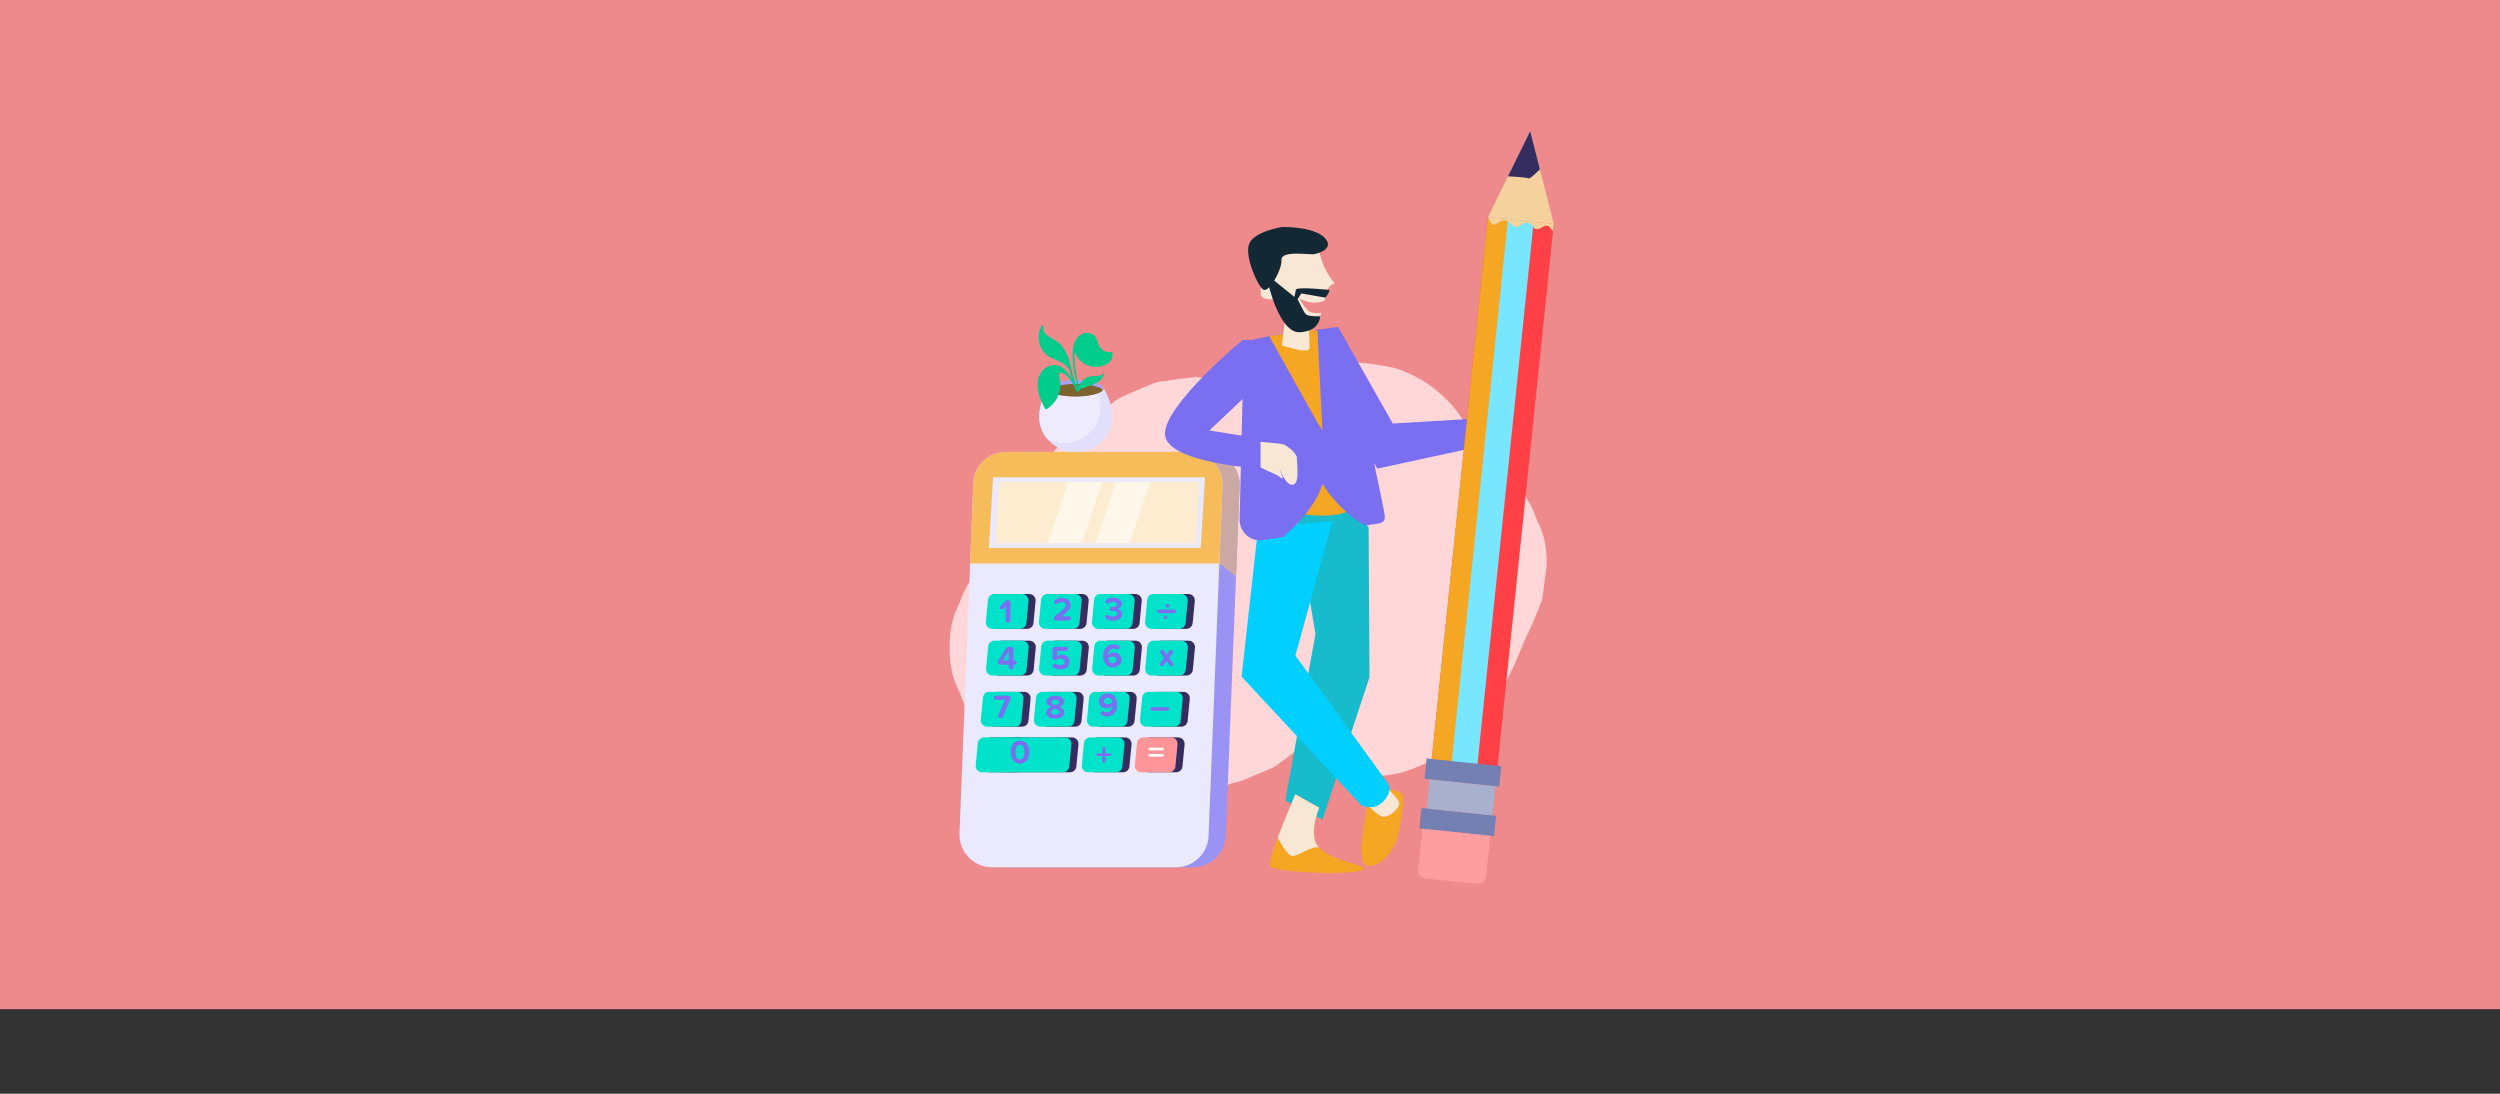 <svg xmlns="http://www.w3.org/2000/svg" id="Capa_1" viewBox="0 0 1090 476.88"><rect x="0" y="0" width="1090" height="476.88" fill="#333333" stroke="none"/><defs><style>      .cls-1 {        fill: #a8a1f5;      }      .cls-2 {        fill: #ee898c;      }      .cls-3 {        fill: #f9e7d6;      }      .cls-4 {        fill: #ff4147;      }      .cls-5 {        fill: #ebe9fd;      }      .cls-6 {        fill: #fdeccf;      }      .cls-7 {        fill: #f7bc5a;      }      .cls-8 {        fill: #17bbcc;      }      .cls-9 {        fill: #7380b1;      }      .cls-10 {        fill: #ff9ea1;      }      .cls-11 {        fill: #7a6ff0;      }      .cls-12 {        fill: #122835;      }      .cls-13 {        fill: #ff9598;      }      .cls-14 {        fill: #a8b0ce;      }      .cls-15 {        fill: #edebfd;      }      .cls-16 {        fill: #00e2ca;      }      .cls-17 {        fill: #fff;      }      .cls-18 {        fill: #9b93f4;      }      .cls-19 {        fill: #cba8a4;      }      .cls-20 {        fill: #00cfff;      }      .cls-21 {        fill: #e1dffc;      }      .cls-22 {        fill: #ffd7d8;      }      .cls-23 {        fill: #00cc8b;      }      .cls-24 {        fill: #7f632f;      }      .cls-25 {        fill: #352c60;      }      .cls-26 {        fill: #78e6ff;      }      .cls-27 {        fill: #f5a623;      }      .cls-28 {        fill: #fef7ea;      }      .cls-29 {        fill: #f4d19d;      }    </style></defs><rect class="cls-2" width="1090" height="440"></rect><g><path class="cls-22" d="M418.5,302.15c2.07,6.37,5.61,11.88,10.63,16.54,3.47,2.68,6.93,5.36,10.4,8.04,8.02,4.65,16.66,6.99,25.94,7.02,4.55-.61,9.11-1.22,13.66-1.84,1.57-.44,3.1-.95,4.59-1.51,2.8,2.63,5.9,4.96,9.34,6.98,7.36,4.31,18,7.64,26.62,7.21,8.67-.44,12.5-1.19,17.13-2.97.82-.24,1.65-.41,2.48-.62.6-.15,1.2-.31,1.79-.5.26-.09.51-.18.77-.28,2.16-.86,4.49-1.89,6.47-2.73,1.87-.79,4.45-1.76,6.58-2.79.63-.3,1.22-.67,1.79-1.08,2.96-2.14,5.93-4.31,8.78-6.61,5.57,4.39,10.42,7.14,18.65,9.46,8.48,2.4,20.19,2.66,28.61-.15,4.79-1.59,9.46-3.64,13.97-5.91.6-.3,1.17-.63,1.72-1.02,2.74-1.94,8.64-6.09,12.11-9.57.62-.62,1.2-1.27,1.75-1.95,3.85-4.72,7.93-9.61,11.17-14.87,1.88-3.06,3.51-6.28,5.07-9.51,2.5-5.17,4.72-10.48,6.88-15.8.35-.64.71-1.29,1.02-1.95.07-.15.14-.31.21-.46,1.73-3.83,3.73-8.61,5.28-12.51.14-.34.26-.69.36-1.05.05-.19.09-.39.14-.58.01-.08.03-.16.04-.23.61-4.55,1.22-9.11,1.84-13.66.04-.39.06-.76.03-1.16.27-7.08-1.21-13.68-4.43-19.8-2.07-6.37-5.61-11.88-10.63-16.54-4.18-4.5-9.05-7.81-14.61-9.94-.2-.92-.42-1.83-.65-2.73-1.97-7.9-7.46-17.38-13.39-23-3.29-3.11-6.81-6.17-10.77-8.37-4.24-2.35-8.83-4.81-13.68-5.65-5.04-.88-11.75-2.43-17.47-1.77-5.02.58-10.01,1.31-15.01,2.01-.73.1-1.45.21-2.17.37-.83.18-1.65.42-2.46.7-2.48.87-5.06,2.09-7.34,3.06-2.3.97-5.05,1.98-7.43,3.19-.8.41-1.57.87-2.31,1.39-1.07.76-2.16,1.52-3.24,2.29-1.4-.61-2.96-1.25-4.83-2.04-1.97-.83-4.87-2.52-7.44-2.92-2.28-.31-4.55-.61-6.83-.92-2.34-.37-4.68-.69-7.03-.94-.1,0-.2-.02-.3-.02-.23-.01-.47-.02-.7-.02-.54,0-1.08.02-1.62.07-.12,0-.24.02-.37.04-3.26.32-10.52,1.38-13.78,1.85-.32.05-.64.1-.96.16-.6.13-1.18.31-1.75.52-.11.04-.23.09-.34.13-3.88,1.53-8.68,3.59-12.5,5.27-.26.12-.53.23-.78.36-.56.27-1.11.57-1.64.89-1.08.65-2.11,1.38-3.12,2.14-2.02,1.51-4.05,3.02-6.05,4.56-4.53,3.48-9.19,6.85-13.53,10.58-1.05.91-2.08,1.85-3.06,2.83-.93.93-1.82,1.9-2.64,2.94-2.83,3.59-5.73,7.23-8.42,10.92-.18.24-.35.49-.52.73-.38.56-.74,1.14-1.07,1.73-.33.59-.64,1.19-.93,1.81-.14.31-.28.62-.41.93-1.86,4.29-3.76,8.63-5.47,12.98-.51,1.31-.94,2.66-1.28,4.02-.18.71-.34,1.43-.47,2.15-.07.37-.14.74-.19,1.11-.22,1.4-.42,2.82-.62,4.24-3.8,2.66-7.58,5.41-10.93,8.61-5.01,4.65-8.55,10.17-10.63,16.54-3.22,6.12-4.69,12.72-4.43,19.8-.27,7.08,1.21,13.68,4.43,19.8Z"></path><g><g><path class="cls-18" d="M540.46,211.86l-1.56,39.53-4.47,113.07c-.3,7.64-6.59,13.69-14.24,13.69h-80.12c-8.09,0-14.56-6.73-14.24-14.81l4.65-117.65,1.38-34.95c.3-7.64,6.59-13.69,14.24-13.69h80.12c8.09,0,14.56,6.73,14.24,14.81Z"></path><path class="cls-19" d="M540.46,211.86l-1.56,39.53-15.38-12.43,1.32-27.1c.32-8.08-6.15-14.81-14.24-14.81h15.62c8.09,0,14.56,6.73,14.24,14.81Z"></path><path class="cls-5" d="M532.97,211.86l-1.34,33.82-4.69,118.78c-.3,7.64-6.59,13.69-14.24,13.69h-80.12c-8.09,0-14.56-6.73-14.24-14.81l4.65-117.65,1.38-34.95c.3-7.64,6.59-13.69,14.24-13.69h80.12c8.09,0,14.56,6.73,14.24,14.81Z"></path><path class="cls-7" d="M532.97,211.86l-1.34,33.82h-108.65l1.38-34.95c.3-7.64,6.59-13.69,14.24-13.69h80.12c8.09,0,14.56,6.73,14.24,14.81Z"></path><polygon class="cls-5" points="523.51 238.95 431.14 238.95 432.99 208.08 525.37 208.08 523.51 238.95"></polygon><polygon class="cls-6" points="522.86 210.19 521.26 236.84 433.95 236.84 435.55 210.19 522.86 210.19"></polygon><polygon class="cls-28" points="501.43 210.19 492.63 236.84 477.67 236.84 486.47 210.19 501.43 210.19"></polygon><polygon class="cls-28" points="480.62 210.19 471.81 236.84 456.85 236.84 465.66 210.19 480.62 210.19"></polygon><g><path class="cls-25" d="M447.83,274.18h-12.15c-1.63,0-2.91-1.41-2.76-3.03l.93-9.66c.14-1.42,1.33-2.5,2.76-2.5h12.15c1.63,0,2.91,1.41,2.76,3.03l-.93,9.66c-.14,1.42-1.33,2.5-2.76,2.5Z"></path><path class="cls-25" d="M470.97,274.18h-12.15c-1.63,0-2.91-1.41-2.76-3.03l.93-9.66c.14-1.42,1.33-2.5,2.76-2.5h12.15c1.63,0,2.91,1.41,2.76,3.03l-.93,9.66c-.14,1.42-1.33,2.5-2.76,2.5Z"></path><path class="cls-25" d="M494.1,274.18h-12.15c-1.63,0-2.91-1.41-2.76-3.03l.93-9.66c.14-1.42,1.33-2.5,2.76-2.5h12.15c1.63,0,2.91,1.41,2.76,3.03l-.93,9.66c-.14,1.42-1.33,2.5-2.76,2.5Z"></path><path class="cls-25" d="M517.24,274.18h-12.15c-1.63,0-2.91-1.41-2.76-3.03l.93-9.66c.14-1.42,1.33-2.5,2.76-2.5h12.15c1.63,0,2.91,1.41,2.76,3.03l-.93,9.66c-.14,1.42-1.33,2.5-2.76,2.5Z"></path><path class="cls-25" d="M447.9,294.53h-12.15c-1.63,0-2.91-1.41-2.76-3.03l.93-9.66c.14-1.42,1.33-2.5,2.76-2.5h12.15c1.63,0,2.91,1.41,2.76,3.03l-.93,9.66c-.14,1.42-1.33,2.5-2.76,2.5Z"></path><path class="cls-25" d="M471.04,294.53h-12.15c-1.63,0-2.91-1.41-2.76-3.03l.93-9.66c.14-1.42,1.33-2.5,2.76-2.5h12.15c1.63,0,2.91,1.41,2.76,3.03l-.93,9.66c-.14,1.42-1.33,2.5-2.76,2.5Z"></path><path class="cls-25" d="M494.17,294.53h-12.15c-1.63,0-2.91-1.41-2.76-3.03l.93-9.66c.14-1.42,1.33-2.5,2.76-2.5h12.15c1.63,0,2.91,1.41,2.76,3.03l-.93,9.66c-.14,1.42-1.33,2.5-2.76,2.5Z"></path><path class="cls-25" d="M517.31,294.53h-12.15c-1.63,0-2.91-1.41-2.76-3.03l.93-9.66c.14-1.42,1.33-2.5,2.76-2.5h12.15c1.63,0,2.91,1.41,2.76,3.03l-.93,9.66c-.14,1.42-1.33,2.5-2.76,2.5Z"></path><path class="cls-25" d="M445.64,316.83h-12.15c-1.63,0-2.91-1.41-2.76-3.03l.93-9.66c.14-1.42,1.33-2.5,2.76-2.5h12.15c1.63,0,2.91,1.41,2.76,3.03l-.93,9.66c-.14,1.42-1.33,2.5-2.76,2.5Z"></path><path class="cls-25" d="M468.78,316.83h-12.15c-1.63,0-2.91-1.41-2.76-3.03l.93-9.66c.14-1.42,1.33-2.5,2.76-2.5h12.15c1.63,0,2.91,1.41,2.76,3.03l-.93,9.66c-.14,1.42-1.33,2.5-2.76,2.5Z"></path><path class="cls-25" d="M491.91,316.83h-12.15c-1.63,0-2.91-1.41-2.76-3.03l.93-9.66c.14-1.42,1.33-2.5,2.76-2.5h12.15c1.63,0,2.91,1.41,2.76,3.03l-.93,9.66c-.14,1.42-1.33,2.5-2.76,2.5Z"></path><path class="cls-25" d="M515.05,316.83h-12.15c-1.63,0-2.91-1.41-2.76-3.03l.93-9.66c.14-1.42,1.33-2.5,2.76-2.5h12.15c1.63,0,2.91,1.41,2.76,3.03l-.93,9.66c-.14,1.42-1.33,2.5-2.76,2.5Z"></path><path class="cls-25" d="M443.39,336.71h-12.15c-1.63,0-2.91-1.41-2.76-3.03l.93-9.66c.14-1.42,1.33-2.5,2.76-2.5h12.15c1.63,0,2.91,1.41,2.76,3.03l-.93,9.66c-.14,1.42-1.33,2.5-2.76,2.5Z"></path><path class="cls-25" d="M466.52,336.71h-27.42c-1.63,0-2.91-1.41-2.76-3.03l.93-9.66c.14-1.42,1.33-2.5,2.76-2.5h27.42c1.63,0,2.91,1.41,2.76,3.03l-.93,9.66c-.14,1.42-1.33,2.5-2.76,2.5Z"></path><path class="cls-25" d="M489.66,336.71h-12.15c-1.63,0-2.91-1.41-2.76-3.03l.93-9.66c.14-1.42,1.33-2.5,2.76-2.5h12.15c1.63,0,2.91,1.41,2.76,3.03l-.93,9.66c-.14,1.42-1.33,2.5-2.76,2.5Z"></path><path class="cls-25" d="M512.79,336.71h-12.15c-1.63,0-2.91-1.41-2.76-3.03l.93-9.66c.14-1.42,1.33-2.5,2.76-2.5h12.15c1.63,0,2.91,1.41,2.76,3.03l-.93,9.66c-.14,1.42-1.33,2.5-2.76,2.5Z"></path></g><g><path class="cls-16" d="M444.75,274.18h-12.15c-1.63,0-2.91-1.41-2.76-3.03l.93-9.66c.14-1.42,1.33-2.5,2.76-2.5h12.15c1.63,0,2.91,1.41,2.76,3.03l-.93,9.66c-.14,1.42-1.33,2.5-2.76,2.5Z"></path><path class="cls-16" d="M467.89,274.18h-12.15c-1.63,0-2.91-1.41-2.76-3.03l.93-9.66c.14-1.42,1.33-2.5,2.76-2.5h12.15c1.63,0,2.91,1.41,2.76,3.03l-.93,9.66c-.14,1.42-1.33,2.5-2.76,2.5Z"></path><path class="cls-16" d="M491.02,274.18h-12.15c-1.63,0-2.91-1.41-2.76-3.03l.93-9.66c.14-1.42,1.33-2.5,2.76-2.5h12.15c1.63,0,2.91,1.41,2.76,3.03l-.93,9.66c-.14,1.42-1.33,2.5-2.76,2.5Z"></path><path class="cls-16" d="M514.16,274.18h-12.15c-1.63,0-2.91-1.41-2.76-3.03l.93-9.66c.14-1.42,1.33-2.5,2.76-2.5h12.15c1.63,0,2.91,1.41,2.76,3.03l-.93,9.66c-.14,1.42-1.33,2.5-2.76,2.5Z"></path><path class="cls-16" d="M444.82,294.53h-12.15c-1.63,0-2.91-1.41-2.76-3.03l.93-9.66c.14-1.42,1.33-2.5,2.76-2.5h12.15c1.63,0,2.91,1.41,2.76,3.03l-.93,9.66c-.14,1.42-1.33,2.5-2.76,2.5Z"></path><path class="cls-16" d="M467.96,294.53h-12.15c-1.63,0-2.91-1.41-2.76-3.03l.93-9.66c.14-1.42,1.33-2.5,2.76-2.5h12.15c1.63,0,2.91,1.41,2.76,3.03l-.93,9.66c-.14,1.42-1.33,2.5-2.76,2.5Z"></path><path class="cls-16" d="M491.09,294.53h-12.15c-1.63,0-2.91-1.41-2.76-3.03l.93-9.66c.14-1.42,1.33-2.5,2.76-2.5h12.15c1.63,0,2.91,1.41,2.76,3.03l-.93,9.66c-.14,1.42-1.33,2.5-2.76,2.5Z"></path><path class="cls-16" d="M514.23,294.53h-12.15c-1.63,0-2.91-1.41-2.76-3.03l.93-9.66c.14-1.42,1.33-2.5,2.76-2.5h12.15c1.63,0,2.91,1.41,2.76,3.03l-.93,9.66c-.14,1.42-1.33,2.5-2.76,2.5Z"></path><path class="cls-16" d="M442.56,316.83h-12.15c-1.63,0-2.91-1.41-2.76-3.03l.93-9.66c.14-1.42,1.33-2.5,2.76-2.5h12.15c1.63,0,2.91,1.41,2.76,3.03l-.93,9.66c-.14,1.42-1.33,2.5-2.76,2.5Z"></path><path class="cls-16" d="M465.7,316.83h-12.15c-1.63,0-2.91-1.41-2.76-3.03l.93-9.66c.14-1.42,1.33-2.5,2.76-2.5h12.15c1.63,0,2.91,1.41,2.76,3.03l-.93,9.66c-.14,1.42-1.33,2.5-2.76,2.5Z"></path><path class="cls-16" d="M488.83,316.83h-12.15c-1.63,0-2.91-1.41-2.76-3.03l.93-9.66c.14-1.42,1.33-2.5,2.76-2.5h12.15c1.63,0,2.91,1.41,2.76,3.03l-.93,9.66c-.14,1.42-1.33,2.5-2.76,2.5Z"></path><path class="cls-16" d="M511.97,316.83h-12.15c-1.63,0-2.91-1.41-2.76-3.03l.93-9.66c.14-1.42,1.33-2.5,2.76-2.5h12.15c1.63,0,2.91,1.41,2.76,3.03l-.93,9.66c-.14,1.42-1.33,2.5-2.76,2.5Z"></path><path class="cls-16" d="M440.31,336.71h-12.15c-1.63,0-2.91-1.41-2.76-3.03l.93-9.66c.14-1.42,1.33-2.5,2.76-2.5h12.15c1.63,0,2.91,1.41,2.76,3.03l-.93,9.66c-.14,1.42-1.33,2.5-2.76,2.5Z"></path><path class="cls-16" d="M463.44,336.71h-27.42c-1.63,0-2.91-1.41-2.76-3.03l.93-9.66c.14-1.42,1.33-2.5,2.76-2.5h27.42c1.63,0,2.91,1.41,2.76,3.03l-.93,9.66c-.14,1.42-1.33,2.5-2.76,2.5Z"></path><path class="cls-16" d="M486.58,336.71h-12.15c-1.63,0-2.91-1.41-2.76-3.03l.93-9.66c.14-1.42,1.33-2.5,2.76-2.5h12.15c1.63,0,2.91,1.41,2.76,3.03l-.93,9.66c-.14,1.42-1.33,2.5-2.76,2.5Z"></path><path class="cls-13" d="M509.71,336.71h-12.15c-1.63,0-2.91-1.41-2.76-3.03l.93-9.66c.14-1.42,1.33-2.5,2.76-2.5h12.15c1.63,0,2.91,1.41,2.76,3.03l-.93,9.66c-.14,1.42-1.33,2.5-2.76,2.5Z"></path></g><g><path class="cls-21" d="M485.04,181.78c0,8.43-7.15,15.26-15.97,15.26-4.88,0-9.26-2.1-12.19-5.4-2.36-2.66-3.78-6.1-3.78-9.86s1.36-8.4,3.64-12.46c0,1.95,5.47,3.53,12.21,3.53,3.98,0,7.52-.55,9.75-1.41,1.54-.59,2.46-1.33,2.46-2.13,0-.06,0-.12-.02-.18,2.42,4.1,3.89,8.86,3.89,12.64Z"></path><path class="cls-15" d="M479.82,177.91c0,8.43-7.15,15.26-15.97,15.26-2.5,0-4.86-.55-6.97-1.53-2.36-2.66-3.78-6.1-3.78-9.86s1.36-8.4,3.64-12.46c0,1.95,5.47,3.53,12.21,3.53,3.98,0,7.52-.55,9.75-1.41.72,2.26,1.12,4.49,1.12,6.45Z"></path><path class="cls-1" d="M481.16,169.33c0,.27-.1.53-.3.78-1.23,1.58-6.09,2.75-11.91,2.75s-10.25-1.08-11.72-2.55c-.32-.31-.49-.64-.49-.99.23-.4.46-.8.7-1.19,1.68-1.37,6.2-2.35,11.51-2.35s10.11,1.04,11.66,2.48t0,0c.18.29.36.57.53.87,0,0,0,0,0,0,.01.06.02.12.02.18Z"></path><path class="cls-24" d="M480.86,170.11c-1.23,1.58-6.09,2.75-11.91,2.75s-10.25-1.08-11.72-2.55c.11-.18.22-.37.34-.55,1.68-1.37,6.2-2.35,11.51-2.35s10.11,1.04,11.66,2.48t0,0c.04.07.09.14.13.21Z"></path><path class="cls-15" d="M481.15,169.14c-.17-.29-.35-.58-.53-.87.3.28.48.57.53.87Z"></path><path class="cls-23" d="M484.99,153.78c-.05-.25-.33-.35-.55-.31-1.32.24-2.69-.12-3.77-.9-1.17-.85-1.66-2.05-2.07-3.38-.37-1.19-.79-2.39-1.82-3.17-.91-.69-2.11-.98-3.24-.88-2.57.24-4.42,2.35-5.22,4.67-.53,1.52-.64,3.16-.64,4.75,0,1.65.12,3.31.29,4.95.35,3.24,1.03,6.39,2.06,9.47-.08.03-.16.05-.24.08-.88-1.7-1.51-3.48-1.99-5.36-.55-2.14-.98-4.31-1.63-6.42-.58-1.89-1.33-3.77-2.44-5.42-1.14-1.7-2.61-2.99-4.4-3.97-1.94-1.07-5.14-2.67-4.38-5.43.13-.49-.55-.78-.81-.34-1.66,2.8-1.68,6.32-.34,9.25.67,1.46,1.7,2.74,3.01,3.68,1.36.97,2.94,1.56,4.45,2.25,1.61.73,3.38,1.64,4.3,3.23.13.22.34.24.51.16.24.93.47,1.86.73,2.76.18.61.37,1.23.58,1.85-.19-.25-.38-.49-.57-.73-.06-.08-.13-.16-.19-.24-1.54-2.52-3.28-4.83-6.38-5.14-2.26-.22-4.58.96-5.98,2.7-1.61,2.01-2.05,4.77-1.8,7.27.16,1.54.55,3.03,1.1,4.48.58,1.54,1.24,3.12,2.09,4.53.14.23.5.36.74.19,1.49-1.07,2.81-2.14,3.84-3.69,1-1.5,1.67-3.23,1.93-5.02.13-.9.17-1.81.1-2.72-.07-.92-.32-1.78-.5-2.67-.09-.46-.17-1.06.16-1.45.33-.38.82-.37,1.27-.24.97.27,1.71,1.01,2.39,1.71.84.86,1.57,1.82,2.18,2.85.48.8.83,1.65,1.18,2.52,0,.15.05.31.16.41.07.18.14.35.21.53.17.43.82.28.71-.19,0-.02-.01-.05-.02-.07,0,0,0,0,0,0,.16.19.46-.05.34-.26-.01-.02-.03-.05-.04-.07.03,0,.05-.02.07-.04.05.15.1.29.16.44.08.21.41.13.34-.09-.06-.19-.11-.38-.16-.58.86-.3,1.72-.6,2.57-.9,1.18-.41,2.39-.78,3.54-1.28,1.92-.82,3.68-2.12,4.41-4.15.13-.35-.4-.67-.64-.37-.93,1.14-2.49.91-3.8.93-1.14.02-2.23.29-3.23.84-.94.51-1.74,1.22-2.37,2.07-.32.43-.63.96-.85,1.51-.64-2.47-1.13-4.99-1.45-7.5-.2-1.57-.33-3.15-.38-4.74-.03-.95-.05-1.92,0-2.88.85,2.52,2.67,4.66,5.12,5.79,2.94,1.36,6.86,1.38,9.52-.66,1.41-1.08,2.22-2.81,1.84-4.59Z"></path></g><path class="cls-11" d="M439.48,271.53c-.55,0-1.02-.47-1.02-1.02v-6.13l-1.09,1.12c-.16.16-.36.23-.57.23-.45,0-.86-.38-.86-.86,0-.22.09-.44.26-.61l2.25-2.28c.22-.22.54-.35.87-.35.66,0,1.21.52,1.21,1.18v7.69c0,.55-.47,1.02-1.05,1.02Z"></path><path class="cls-11" d="M466.03,270.54h-5.63c-.51,0-.98-.42-.98-1.01,0-.34.16-.67.44-.88,3.63-2.68,4.8-3.75,4.8-4.89,0-.85-.77-1.27-1.58-1.27s-1.44.22-2,.6c-.19.13-.38.19-.6.19-.48,0-.9-.41-.9-.93,0-.15.04-.29.13-.42.47-.74,2.1-1.27,3.33-1.27,2.07,0,3.72,1.17,3.72,3.11,0,1.66-1.37,3.11-3.89,4.94h3.16c.48,0,.89.41.89.89,0,.52-.41.93-.89.93Z"></path><path class="cls-11" d="M485.37,270.63c-1.4,0-3.05-.53-3.5-1.28-.07-.12-.12-.25-.12-.39,0-.52.47-.92.95-.92.18,0,.35.04.51.15.64.38,1.41.61,2.09.61,1.18,0,1.84-.51,1.84-1.24,0-.77-.6-1.12-1.95-1.12-.76.1-1.3-.26-1.3-.92,0-.51.38-.9.95-.9,1.27.06,2.14-.23,2.14-1.04s-.79-1.15-1.81-1.15c-.67,0-1.31.19-1.88.55-.15.1-.32.15-.5.15-.45,0-.9-.36-.9-.88,0-.23.1-.47.31-.63.8-.64,1.85-1.04,3.19-1.04,2.28,0,3.68,1.02,3.68,2.64,0,1.23-1.05,2.03-2.13,2.22.99.1,2.28.88,2.28,2.33,0,1.68-1.5,2.86-3.84,2.86Z"></path><path class="cls-11" d="M442.32,289.79h-.45v1.08c0,.55-.47,1.02-1.05,1.02s-1.02-.47-1.02-1.02v-1.08h-3.66c-.58,0-1.06-.48-1.06-1.14,0-.23.06-.47.19-.67l3.25-5.13c.34-.53.96-.86,1.59-.86.89-.15,1.76.26,1.76,1.17v4.81h.45c.48,0,.89.41.89.92s-.41.9-.89.9ZM439.8,283.92l-2.63,4.05h2.63v-4.05Z"></path><path class="cls-11" d="M462.36,291.88c-1.27,0-2.92-.42-3.37-1.18-.07-.13-.12-.28-.12-.42,0-.54.48-.93.99-.93.18,0,.36.06.54.16.57.35,1.24.54,1.94.54,1.15,0,1.81-.66,1.81-1.44,0-.86-.64-1.44-1.75-1.44-.6,0-1.11.12-1.63.47-.23.16-.51.25-.8.25-.64,0-1.05-.42-1.05-.99v-3.73c0-.64.53-1.17,1.17-1.17h4.71c.48,0,.89.41.89.92s-.41.9-.89.9h-3.81v2.38c.47-.47,1.25-.82,2.14-.82,1.65,0,3.12,1.18,3.12,3.15,0,2.07-1.55,3.37-3.89,3.37Z"></path><path class="cls-11" d="M485.21,290.97c-2.96,0-4.2-2.28-4.2-5.02,0-2.95,1.66-5.03,4.54-5.03.95,0,2.17.28,2.54.92.06.12.1.25.1.39,0,.55-.5.9-.95.9-.15,0-.29-.03-.42-.1-.36-.19-.77-.28-1.27-.28-1.43,0-2.44,1.21-2.44,2.76,0,.07,0,.13.01.2.45-.66,1.43-1.25,2.49-1.25,1.75,0,3.31,1.09,3.31,3.16,0,1.9-1.5,3.34-3.72,3.34ZM485.02,286.24c-.73,0-1.43.34-1.9.92.09.93.61,1.97,1.97,1.97,1.12,0,1.74-.74,1.74-1.43,0-1.02-.88-1.46-1.81-1.46Z"></path><path class="cls-11" d="M440.61,304.74l-3.38,7.73c-.16.38-.55.63-.98.63-.61,0-1.04-.5-1.04-1.02,0-.13.03-.26.09-.39l2.9-6.58h-4.08c-.5,0-.9-.41-.9-.93,0-.48.41-.89.9-.89h5.57c.51,0,1.01.44,1.01,1.05,0,.15-.03.29-.09.41Z"></path><path class="cls-11" d="M460.09,313.36c-2.04,0-3.91-.88-3.91-2.7,0-1.18.92-2.09,2.09-2.49-1.08-.38-1.93-1.08-1.93-2.29,0-1.82,1.94-2.57,3.75-2.57s3.75.74,3.75,2.57c0,1.21-.86,1.91-1.94,2.29,1.17.41,2.1,1.31,2.1,2.49,0,1.81-1.87,2.7-3.91,2.7ZM460.09,309.1c-.61.09-1.81.48-1.81,1.3,0,.71.79,1.18,1.81,1.18s1.81-.47,1.81-1.18c0-.82-1.21-1.21-1.81-1.3ZM460.09,305.09c-.96,0-1.65.41-1.65,1.11s1.05,1.06,1.65,1.15c.6-.09,1.63-.42,1.63-1.15s-.69-1.11-1.63-1.11Z"></path><path class="cls-11" d="M482.54,312.38c-.95,0-2.17-.28-2.54-.9-.07-.13-.12-.26-.12-.41,0-.55.51-.9.96-.9.15,0,.29.03.42.1.36.19.77.28,1.27.28,1.43,0,2.44-1.21,2.44-2.76,0-.07,0-.13-.01-.2-.45.66-1.43,1.25-2.49,1.25-1.75,0-3.31-1.09-3.31-3.16,0-1.9,1.5-3.34,3.72-3.34,2.96,0,4.2,2.28,4.2,5.02,0,2.95-1.66,5.03-4.54,5.03ZM483,304.16c-1.12,0-1.74.74-1.74,1.43,0,1.02.88,1.46,1.81,1.46.73,0,1.43-.34,1.9-.92-.09-.93-.61-1.97-1.97-1.97Z"></path><path class="cls-11" d="M444.72,332.95c-2.79,0-4.03-2.52-4.03-5.03s1.24-5.02,4.03-5.02,4.03,2.51,4.03,5.02-1.25,5.03-4.03,5.03ZM444.72,324.74c-1.4,0-1.93,1.39-1.93,3.18s.52,3.19,1.93,3.19,1.91-1.4,1.91-3.19-.52-3.18-1.91-3.18Z"></path><path class="cls-11" d="M508.99,309.89h-6.68c-.42,0-.77-.35-.77-.8,0-.42.35-.77.77-.77h6.68c.42,0,.77.35.77.77,0,.45-.35.8-.77.8Z"></path><path class="cls-11" d="M511.96,267.37h-6.68c-.42,0-.77-.35-.77-.8,0-.42.35-.77.77-.77h6.68c.42,0,.77.35.77.77,0,.45-.35.8-.77.8Z"></path><path class="cls-11" d="M484.05,329.63h-2.14v2.42c0,.35-.28.63-.64.63s-.63-.28-.63-.63v-2.42h-2.14c-.32,0-.57-.25-.57-.6,0-.31.25-.55.57-.55h2.14v-2.32c0-.34.28-.61.66-.61.34,0,.61.28.61.61v2.32h2.14c.31,0,.55.25.55.55,0,.35-.25.6-.55.6Z"></path><path class="cls-11" d="M510.74,290.53c-.28,0-.54-.12-.7-.36l-1.41-2.1-1.44,2.11c-.16.23-.41.35-.67.35-.47,0-.86-.39-.86-.85,0-.16.04-.32.15-.47l1.65-2.39-1.5-2.2c-.1-.15-.15-.31-.15-.47,0-.41.35-.83.86-.83.28,0,.54.13.71.38l1.25,1.87,1.23-1.85c.16-.25.44-.39.73-.39.5,0,.86.41.86.83,0,.16-.04.32-.15.47l-1.52,2.2,1.66,2.39c.1.15.15.31.15.47,0,.41-.32.85-.85.85Z"></path><path class="cls-17" d="M506.87,327.15h-5.54c-.31,0-.57-.26-.57-.6,0-.31.26-.57.57-.57h5.54c.31,0,.57.26.57.57,0,.34-.26.6-.57.6ZM506.89,329.88h-5.57c-.31,0-.55-.25-.55-.58,0-.31.25-.55.55-.55h5.57c.31,0,.55.25.55.55,0,.34-.25.58-.55.58Z"></path><circle class="cls-11" cx="508.96" cy="264.14" r=".81"></circle><circle class="cls-11" cx="508.15" cy="269.18" r=".81"></circle></g><g><polygon class="cls-8" points="596.72 229.89 597.1 295.29 576.59 357.35 560.4 349.07 573.54 276.46 564.8 223.69 576.56 205.81 596.72 229.89"></polygon><path class="cls-27" d="M594.36,378.98c-3.92,3.01-39.14,1.44-40.62-1.31-.6-1.12,1.11-6.49,3.35-12.48,3.28-8.77,7.71-18.86,7.71-18.86l10.34,5.82c-2.08,5.38-3.89,13.39,0,17.38,6.38,6.57,21.67,7.58,19.23,9.45Z"></path><path class="cls-3" d="M575.13,369.53c-3.54-.87-8.82,3.69-11.64,3.69-1.88,0-4.72-4.82-6.4-8.03,3.28-8.77,7.71-18.86,7.71-18.86l10.34,5.82c-2.08,5.38-3.89,13.39,0,17.38Z"></path><path class="cls-27" d="M596.45,350.12s-5.92,25.73-.72,27.18c5.2,1.45,10.77-4.73,13.08-10.81.99-2.6,4.26-18.44,2.6-20.17-2.22-2.31-5.91-1.84-7.16-1.84-2.17,0-7.09,2.2-7.81,5.64Z"></path><path class="cls-3" d="M594.24,348.71s6.04,7.37,9.08,7.37,6.91-3.93,6.79-6.07-12.29-12.87-12.29-12.87l-3.59,11.57Z"></path><path class="cls-20" d="M548.56,230.05l-7.22,65,52.3,56.13s5.62,2.63,9.75-2.04,1.67-7.67,1.67-7.67l-40.26-55.65,16.15-58.59-32.39,2.82Z"></path><path class="cls-27" d="M564.8,223.69s20.06,4.23,27.21-3.57l-21.06-18.22-6.15,21.79Z"></path><path class="cls-11" d="M600.44,228.35l-5.25.75c-11.34-6.15-18.63-18.09-18.63-18.09-2.98,10.37-13.24,19.81-17.29,23.22l-8.82,1.26c-5.18.74-9.83-3.34-9.98-8.76l1.86-77.74,11.03-2.45.82-.18,18.96-2.46,9.84-1.28,4.37,7.26,7.88,33.36,7.71,37.02c.74,4.93,2.28,7.41-2.49,8.09Z"></path><g><path class="cls-3" d="M642.18,189.86c1.98-2.56,3.79-5.52,6.05-7.83,2.08-2.13,5.21-3.23,4.67,1.28-.27,2.22-2.56,4.47-3.63,6.39-1.2,2.15-2.11,4.26-4.36,5.51"></path><path class="cls-11" d="M583.44,142.62l23.81,42.04,40.22-2.43.32,11.88-47.22,10.19-27.46-44.57s1.88-16.94,10.33-17.11Z"></path></g><path class="cls-3" d="M581.96,123.6s-3.23.61-3.96,5.23c-.1.62-.21,1.32-.35,2.08-.99.51-2.51,1.05-4.54,1.05-3.8,0-6.49-1.89-6.57-1.95.08.17,2.65,5.75,5.58,6.28,1.31.24,2.8.27,4.06.23-1.39,3.65-3.84,7.04-8.45,7.72-8.13,1.22-12.05-13.86-12.05-13.86,0,0-6.04,1.01-6.08-2.53-.05-5.09,3.05-3.42,4.41-3.87,1.36-.44,2.54-13.64,2.54-13.64l18.01-2.81s1.17,5.48,3.23,9.68c2.06,4.2,4.17,6.37,4.17,6.37Z"></path><path class="cls-12" d="M573.3,110.75s9.04-1.84,4.35-6.97c-4.69-5.13-18.62-4.81-18.62-4.81,0,0-12.35,1.88-14.42,7.38-2.08,5.5,3.88,18.6,6.22,19.95,2.34,1.36,8.14-8.44,7.88-12.93-.26-4.49,12.67-2.05,14.6-2.62Z"></path><g><path class="cls-3" d="M548.37,202.61c.97,1.77,7.64,3.78,9.23,5.06,3.24,2.61.86-.88.21-3.52,0,0,2.81,7.95,5.95,7.19s1.57-9.49,1.68-11.6-4.61-5.8-6.29-6.13-11.11-1.08-11.11-1.08l.33,10.08Z"></path><path class="cls-11" d="M557.6,159.07l-30.32,28.62,22.32,3.59v13.02s-41.68-2.36-41.68-15.2,33.79-40.79,33.79-40.79c0,0,15.17-1.9,15.89,10.76Z"></path></g><polygon class="cls-27" points="576.56 187.69 574.4 184.23 553.36 146.54 554.19 146.36 573.14 143.9 574.4 144.12 576.56 187.69"></polygon><path class="cls-3" d="M560.39,138.23l-1.48,12.32s12.02,4.26,12.04,1.12c.05-5.54-.71-12.09-.71-12.09l-9.86-1.34Z"></path><path class="cls-12" d="M579.65,126.43s-14.58-1.65-14.72,0-.59,3-.59,3l-9.78-7.85-1.61,2.06s4.89,21.67,13.76,21.22,8.87-6.95,8.87-6.95c0,0-5.27.2-6.3-.96s-3.51-6.5-3.51-6.5l1.59-2.51,10.48,1.82s1.61-1.77,1.8-3.34Z"></path></g><g><polygon class="cls-4" points="677.46 97.57 652.33 339.87 635.68 338.14 623.64 336.9 648.76 94.81 648.78 94.6 677.46 97.57"></polygon><rect class="cls-27" x="520.52" y="210.43" width="243.39" height="12.1" transform="translate(360.63 832.93) rotate(-84.08)"></rect><rect class="cls-26" x="528.75" y="211.61" width="243.6" height="11.26" transform="translate(367.35 841.9) rotate(-84.08)"></rect><polygon class="cls-29" points="667.16 57.16 671.41 73.81 677.47 97.58 648.78 94.6 657.48 76.86 667.16 57.16"></polygon><path class="cls-29" d="M648.78,94.6s1.08,3.26,2.32,3.38c1.24.13,3.05-2.1,5.19-1.88,2.14.22,2.74,2.45,4.7,2.9,1.95.45,2.06-2.12,4.86-1.83s2.31,2.61,4.04,2.77c1.73.16,3.02-1.79,4.58-1.54,1.56.24,1.78,2.05,2.67,2.29l.32-3.13-28.68-2.98Z"></path><path class="cls-25" d="M667.16,57.16l4.25,16.66c-2.02,1.99-4.49,4.29-4.89,3.99-.68-.53-9.04-.94-9.04-.94l9.68-19.71Z"></path><rect class="cls-9" x="633.38" y="320.51" width="8.95" height="32.72" transform="translate(236.96 936.55) rotate(-84.08)"></rect><rect class="cls-9" x="631.14" y="342.1" width="8.95" height="32.72" transform="translate(213.48 953.69) rotate(-84.08)"></rect><rect class="cls-14" x="630.64" y="333.28" width="12.76" height="28.84" transform="translate(225.45 945.44) rotate(-84.08)"></rect><path class="cls-10" d="M626.55,358.66h18.02v29.74h-18.02c-1.85,0-3.36-1.5-3.36-3.36v-23.03c0-1.85,1.5-3.36,3.36-3.36Z" transform="translate(196.94 965.49) rotate(-84.08)"></path></g></g></g></svg>